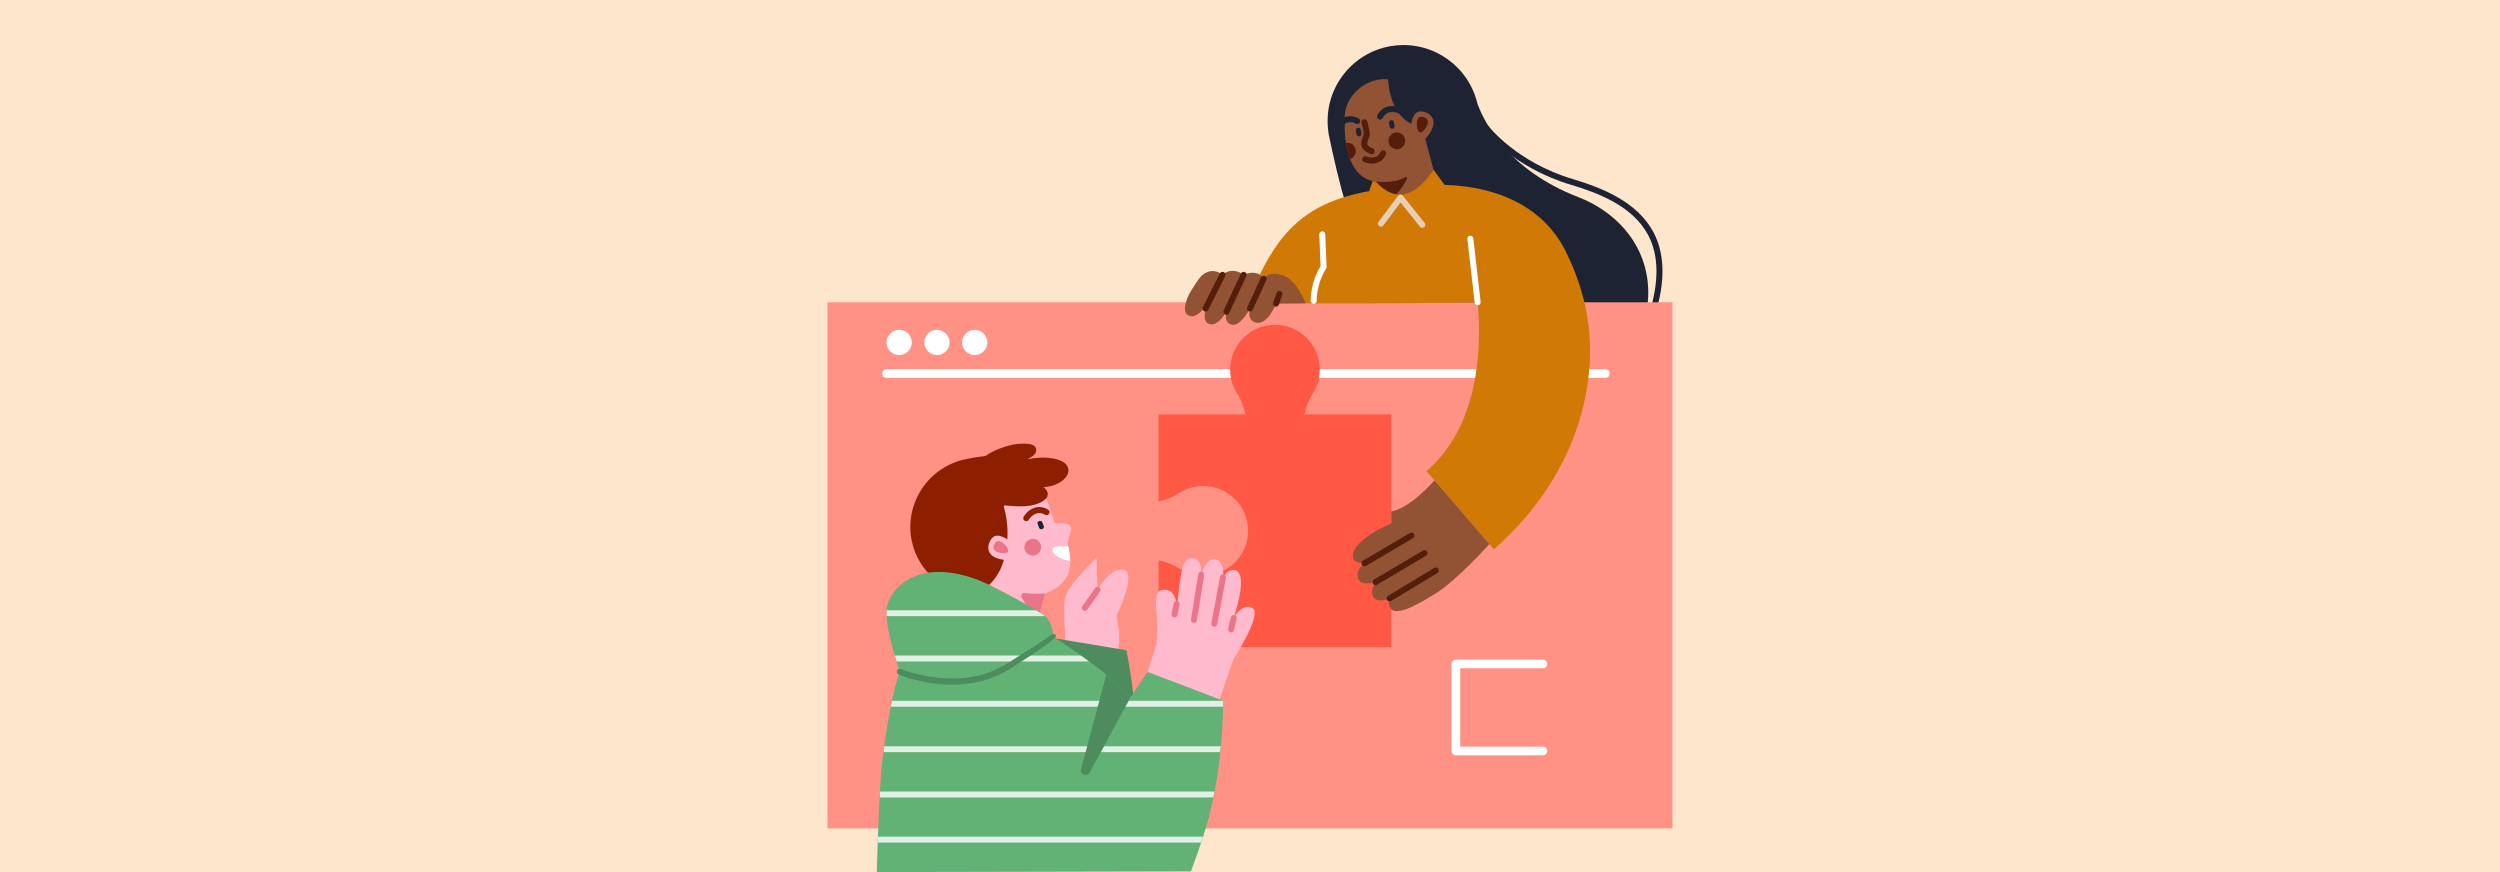 <?xml version="1.0" encoding="UTF-8"?><svg xmlns="http://www.w3.org/2000/svg" xmlns:xlink="http://www.w3.org/1999/xlink" viewBox="0 0 860 300"><defs><clipPath id="clippath"><path d="m303.54,261.505c.789-6.463,1.778-12.91,3.038-19.298.742-3.761,1.641-7.506,2.917-11.122,0,0-5.787-16.978-4.359-22.536,2.058-8.012,12.66-16.428,31.892-8.822,5.87,2.322,22.033,11.489,22.228,11.977,2.926,2.079,3.09,7.425,3.09,7.425,0,0,18.076,11.039,26.497,20.859l5.924-8.864,25.942,9.891s.434,24.391-6.614,46.115c-2.119,6.53-4.418,12.628-4.418,12.628l-108.064.243s.709-28.523,1.927-38.495Z" fill="#62b276"/></clipPath></defs><g isolation="isolate"><g id="Layer_1"><rect x="0" y="0" width="860" height="300" fill="#fde6cc"/><g><path d="m456.858,44.473c-1.582-14.331,8.753-27.23,23.084-28.812,13.261-1.464,25.296,7.278,28.272,19.947,2.487,6.806,10.702,22.915,34.723,32.2,12.32,4.762,22.315,15.047,23.857,29.018,2.082,18.861-11.521,35.839-30.382,37.921-39.364,4.345-64.806-17.027-79.392-88.809-.039-.49-.108-.974-.162-1.464Z" fill="#1d2333"/><path d="m524.904,135.073c-3.492,0-5.722-.257-5.815-.269-.567-.071-.968-.586-.898-1.151.07-.566.606-.964,1.151-.898.387.048,38.713,4.436,47.975-24.897,3.457-10.943,3.339-20.023-.35-26.987-5.221-9.856-16.894-14.411-26.48-17.279-20.215-6.046-29.733-18.494-30.129-19.021-.342-.456-.249-1.103.206-1.445.457-.343,1.102-.249,1.446.205.094.124,9.542,12.442,29.069,18.284,9.973,2.983,22.134,7.758,27.713,18.29,3.957,7.471,4.123,17.085.495,28.575-7.51,23.781-32.839,26.593-44.384,26.593Z" fill="#1d2333"/><rect x="284.662" y="103.99" width="290.676" height="180.993" fill="#ff9185"/><path d="m552.259,129.986h-247.306c-.824,0-1.492-.668-1.492-1.491s.668-1.491,1.492-1.491h247.306c.824,0,1.492.668,1.492,1.491s-.668,1.491-1.492,1.491Z" fill="#fff"/><path d="m429.355,182.473c.052,8.554-6.864,15.509-15.405,15.509-3.029,0-5.863-.871-8.242-2.392-2.197-1.391-4.628-2.353-7.163-2.847v29.875h80.07v-80.07h-29.862c.481-2.535,1.443-4.966,2.847-7.163,1.508-2.392,2.392-5.213,2.392-8.242,0-8.554-6.968-15.47-15.523-15.405-8.424.052-15.289,6.968-15.289,15.405,0,3.081.897,5.941,2.457,8.346,1.391,2.158,2.314,4.55,2.782,7.059h-29.875v29.875c2.496-.468,4.901-1.391,7.046-2.782,2.405-1.56,5.278-2.47,8.359-2.47,8.424,0,15.341,6.864,15.405,15.302Z" fill="#ff5945"/><path d="m367.251,160.524c-1.017-2.214-4.488-2.816-6.624-3.032-2.38-.241-4.758.041-7.102.477.083-.051.166-.102.249-.152.776-.475,1.678-.919,2.231-1.668.658-.89.675-2.15-.295-2.817-1.175-.809-3.215-.738-4.567-.687-1.913.073-3.809.473-5.621,1.081-2.13.715-4.566,1.675-6.476,3.134-3.147.36-6.056.868-7.936,1.348-12.456,3.178-20.152,15.71-17.393,28.157,2.84,12.811,15.723,20.852,28.774,17.959,13.052-2.893,21.33-15.624,18.49-28.436-.086-.39-.592-2.725-1-4.588.339-.467.525-1.008.428-1.629-.127-.814-.671-1.475-1.359-1.989-.013-.037-.027-.075-.041-.112,1.851-.081,3.666-.557,5.317-1.473,1.894-1.051,4.01-3.208,2.925-5.57Z" fill="#8e1e00"/><path d="m366.714,180.19c-1.77-.126-3.886-.274-3.929-.263-.595-1.795-1.92-6.136-2.807-8.626-.629.863-1.785,1.467-2.67,1.837-3.639,1.522-7.977,1.008-11.909.728-.076.208-.091.439-.022.696.396,1.473,2.614,8.859-.163,18.43-2.56,8.823-10.062,11.716-10.211,11.72l-3.597,6.217,24.867,5.22,3.329-12.003c11.05-4.21,8.678-12.657,7.596-17.455l1.21-4.046c.35-1.172-.475-2.368-1.696-2.455Z" fill="#ffbbcd"/><path d="m313.65,117.792c0,2.402-1.947,4.349-4.348,4.349s-4.349-1.947-4.349-4.349,1.947-4.348,4.349-4.348,4.348,1.947,4.348,4.348Z" fill="#fff"/><path d="m325.378,114.717c1.698,1.698,1.698,4.452,0,6.15-1.698,1.698-4.452,1.698-6.15,0-1.698-1.698-1.698-4.452,0-6.15,1.698-1.698,4.452-1.698,6.15,0Z" fill="#fff"/><path d="m339.653,117.792c0,2.402-1.947,4.349-4.348,4.349s-4.349-1.947-4.349-4.349,1.947-4.348,4.349-4.348,4.348,1.947,4.348,4.348Z" fill="#fff"/><path d="m538.61,86.465c-9.314-18.669-29.891-23.731-48.052-22.818-38.174,1.918-49.697,11.33-61.392,40.343-.129.32,43.923.686,79.154,0,1.378,15.034.765,42.274-17.588,58.077l23.2,26.891c17.073-15.109,26.443-32.111,30.564-48.594,5.436-21.741,1.302-39.492-5.886-53.898Z" fill="#d07905"/><path d="m493.464,165.235s-8.217,9.564-14.868,10.712v4.065s-14.63,6.183-13.076,11.995c.356,1.332,1.961,1.748,3.869,1.733-1.555,1.22-2.731,2.86-2.262,4.921.539,2.371,3.293,2.312,6.062,1.583-.637,1.06-1.573,2.752-1.058,4.446.68,2.237,3.463,2.218,5.9,1.153-.345,1.091-.372,2.27.306,3.379,2.106,3.442,11.924-2.856,15.61-5.13,7.189-4.436,18.417-16.952,18.417-16.952l-18.898-21.904Z" fill="#915334"/><path d="m508.318,105.022c-.517,0-.964-.388-1.025-.914l-2.519-21.884c-.065-.566.342-1.079.908-1.144.553-.065,1.077.341,1.143.908l2.519,21.884c.065.566-.342,1.079-.908,1.144-.04.005-.079.007-.119.007Z" fill="#fff"/><path d="m489.193,43.73c-11.38-1.587-11.676-16.319-11.676-16.319-.173-.178-.714-.234-1.472-.207-6.867.241-13.055,5.754-13.457,12.614-.084,1.431-.084,2.963-.025,4.69.238,7.069,2.361,17.108,10.724,17.92l-.419,3.801s3.285,4.748,9.784,4.946c6.499.198,11.044-4.379,12.03-7.04l-5.487-20.405Z" fill="#915334"/><path d="m471.878,53.033c-.117,0-.238-.02-.355-.063-1.566-.574-2.544-1.345-2.993-2.358-.594-1.343-.063-2.651.325-3.607.119-.292.281-.693.285-.835.02-.666-.446-2.651-.783-3.849-.155-.549.165-1.12.714-1.274.553-.154,1.121.166,1.274.714.149.533.895,3.25.86,4.469-.016.514-.221,1.018-.437,1.552-.29.714-.59,1.452-.35,1.993.205.461.832.894,1.816,1.254.535.196.811.789.614,1.325-.153.418-.548.677-.969.677Z" fill="#541e0b"/><path d="m477.994,43.278c-.067-.375-.163-.752-.182-1.135-.097-.313.277-.679.685-.768.069-.015.128-.01.191-.012.266-.035.53.022.614.222.053.096.09.149.111.211.127.36.179.746.259,1.119.086.404.194.718-.139,1.119-.213.255-.702.361-.993.216-.456-.229-.475-.563-.547-.969Z" fill="#1d2333"/><path d="m466.592,45.876c-.067-.375-.163-.752-.182-1.135-.097-.313.277-.679.685-.768.069-.015.128-.01.191-.013.266-.035.53.022.615.222.053.096.09.149.111.21.127.36.179.746.258,1.119.086.403.195.718-.139,1.119-.213.255-.702.361-.993.216-.456-.229-.475-.563-.547-.969Z" fill="#1d2333"/><path d="m474.734,41.127c-.145,0-.293-.031-.434-.097-.516-.24-.741-.854-.5-1.371.046-.101,1.178-2.479,3.702-3.034,2.613-.577,4.687.603,4.773.652.494.286.661.918.376,1.411-.286.491-.914.663-1.406.379-.035-.019-1.5-.817-3.3-.426-1.513.333-2.266,1.873-2.273,1.888-.174.376-.548.598-.938.598Z" fill="#1d2333"/><path d="m461.361,43.886c-.1,0-.203-.015-.304-.047-.536-.169-.842-.724-.685-1.264.234-.798,1.17-2.231,3.197-2.539,2.315-.35,3.858.741,3.924.788.464.333.569.978.236,1.441-.327.459-.969.569-1.431.243-.053-.035-.975-.644-2.419-.431-1.188.181-1.499,1.004-1.53,1.097-.146.432-.553.712-.988.712Z" fill="#1d2333"/><g><path d="m485.407,43.189s.294-4.993,3.332-4.867c3.038.126,6.974,2.914,2.088,8.843-4.885,5.929-5.42-3.976-5.42-3.976Z" fill="#915334"/><path d="m487.379,42.581c.016-.725.144-2.455,1.638-2.393,1.494.062,3.325,1.081,1.297,4.001-2.155,3.102-2.974.205-2.935-1.609Z" fill="#541e0b"/></g><path d="m477.804,49.42c.539,1.499,2.192,2.276,3.69,1.736,1.499-.54,2.276-2.192,1.736-3.69-.54-1.498-2.192-2.276-3.69-1.736-1.498.539-2.276,2.192-1.736,3.69Z" fill="#541e0b"/><path d="m464.421,54.734c.022-.007.044-.012.066-.02,1.498-.54,2.276-2.192,1.736-3.69-.485-1.347-1.87-2.108-3.234-1.856.292,1.887.749,3.801,1.431,5.567Z" fill="#541e0b"/><path d="m473.286,62.428l-.419,3.801s.015.022.044.061c1.819,2.458,5.438,2.66,7.532.431,1.605-1.708,2.798-3.675,3.544-5.091.229-.435-.259-.905-.681-.651-4.006,2.406-10.021,1.449-10.021,1.449Z" fill="#541e0b"/><path d="m471.949,56.271c-1.06,0-2.049-.259-2.739-.562-.521-.229-.76-.838-.531-1.36.228-.52.836-.76,1.357-.532.356.152,3.492,1.395,4.847-1.516.241-.515.85-.743,1.372-.499.517.24.741.855.5,1.372-1.114,2.39-3.058,3.097-4.807,3.097Z" fill="#541e0b"/><path d="m473.286,62.428s3.412,4.534,8.471,4.534c6.147,0,11.377-8.579,11.377-8.579l3.945,5.416s-1.068,15.63-15.322,15.171c-12.879-.415-10.62-13.709-10.62-13.709l1.057-2.998,1.092.166Z" fill="#d07905"/><path d="m451.906,104.516c-.584-.007-1.039-.475-1.033-1.045.078-6.3,2.639-10.74,3.4-11.922l-.44-10.904c-.024-.57.42-1.05.989-1.073.577-.03,1.05.419,1.073.99l.454,11.24c.009.228-.058.456-.192.642-.03.044-3.138,4.488-3.22,11.053-.007.566-.469,1.02-1.032,1.02Z" fill="#fff"/><path d="m489.271,78.366c-.302,0-.602-.132-.805-.387l-6.68-8.335-5.91,7.92c-.341.456-.985.552-1.446.21-.457-.341-.551-.988-.21-1.445l6.709-8.99c.192-.256.491-.409.811-.415.354-.018.623.138.823.387l7.514,9.377c.356.445.285,1.094-.16,1.451-.19.153-.419.227-.646.227Z" fill="#f3f2ff" opacity=".7"/><path d="m469.389,194.773c-.354,0-.698-.182-.891-.508-.289-.492-.126-1.125.366-1.414l16.162-9.509c.494-.291,1.124-.124,1.414.366.289.492.126,1.125-.366,1.414l-16.163,9.509c-.165.097-.346.143-.523.143Z" fill="#541e0b"/><path d="m473.189,201.275c-.352,0-.697-.181-.89-.507-.29-.49-.128-1.123.363-1.414l16.836-9.97c.491-.292,1.124-.128,1.414.363.291.49.128,1.123-.363,1.414l-16.836,9.97c-.165.098-.346.144-.524.144Z" fill="#541e0b"/><path d="m478.031,206.874c-.35,0-.691-.177-.885-.499-.296-.487-.139-1.122.35-1.417l15.894-9.603c.489-.297,1.122-.139,1.417.35.296.487.139,1.122-.35,1.417l-15.895,9.603c-.166.102-.351.149-.532.149Z" fill="#541e0b"/><path d="m441.072,94.639c-5.021-1.442-6.38,1.254-6.38,1.254,0,0-1.725-3.538-6.871-1.362,0,0-3.77-3.072-7.269,0,0,0-2.859-2.666-6.378-.335-1.523,1.009-2.823,3.306-4.357,5.682-2.011,3.114-3.059,7.351-1.274,8.486,1.561.992,4.218.86,7.912-6.095,0,0-4.485,8.312-.239,9.269,2.244.506,4.364-2.088,5.866-4.647-.613,1.986-.656,4.02,1.311,4.711,2.515.883,5.074-2.67,6.743-5.713-.599,1.961-.646,4.088,1.45,4.932,4.306,1.734,7.376-6.367,7.376-6.367l10.166-.111s-3.035-8.259-8.056-9.701Z" fill="#915334"/><g><path d="m430,107.163c-.144,0-.291-.03-.43-.094-.517-.238-.746-.85-.508-1.369l4.691-10.238c.239-.519.85-.745,1.369-.509.517.238.746.85.508,1.369l-4.691,10.238c-.174.38-.548.603-.939.603Z" fill="#541e0b"/><path d="m421.878,108.26c-.146,0-.294-.031-.436-.097-.517-.242-.739-.857-.498-1.373l5.942-12.698c.241-.516.857-.738,1.372-.498.517.242.74.857.498,1.373l-5.942,12.698c-.176.375-.546.595-.936.595Z" fill="#541e0b"/><path d="m414.702,107.163c-.156,0-.314-.036-.464-.111-.51-.256-.714-.877-.457-1.386l5.849-11.601c.256-.509.877-.715,1.387-.457.51.256.714.877.457,1.387l-5.849,11.601c-.181.36-.545.568-.923.568Z" fill="#541e0b"/><path d="m438.963,105.483c-.112,0-.226-.019-.338-.057-.539-.187-.824-.775-.638-1.314l1.161-3.348c.188-.539.774-.821,1.314-.638.539.187.824.775.638,1.314l-1.161,3.348c-.148.427-.548.695-.976.695Z" fill="#541e0b"/></g><path d="m530.771,259.835h-29.941c-.824,0-1.492-.668-1.492-1.492v-29.941c0-.824.668-1.492,1.492-1.492h29.941c.824,0,1.492.668,1.492,1.492s-.668,1.492-1.492,1.492h-28.448v26.956h28.448c.824,0,1.492.668,1.492,1.492s-.668,1.492-1.492,1.492Z" fill="#fff"/><path d="m383.91,236.119l.022-10.973s2.349-3.176.131-13.348c0,0,6.796-13.69,2.906-15.56-4.456-2.143-9.416,6.649-9.416,6.649l-.371-10.901s-9.867,9.055-10.863,13.856c-.614,2.963.153,14.217.153,14.217l-3.059,16.826,20.497-.765Z" fill="#ffbbcd"/><path d="m358.917,180.598c-.142-.354-.26-.724-.447-1.059-.083-.317-.595-.43-.988-.289-.067.024-.114.059-.169.091-.244.111-.438.299-.404.513.006.109.003.174.017.237.083.372.243.728.373,1.086.141.388.215.712.71.875.315.104.787-.065.956-.342.266-.436.105-.729-.049-1.112Z" fill="#1d2333"/><path d="m353.021,179.286c-.165,0-.331-.04-.486-.123-.5-.268-.691-.887-.425-1.389.048-.088,1.18-2.185,3.704-3.082,2.434-.865,4.653.553,4.747.614.478.312.613.951.301,1.429-.31.477-.949.614-1.429.301-.011-.005-1.472-.914-2.927-.397-1.744.619-2.566,2.093-2.574,2.107-.189.345-.544.54-.911.54Z" fill="#8e1e00"/><g><path d="m347.092,185.973s-3.864-3.175-5.835-.859c-1.971,2.316-2.596,7.098,5.073,7.538,7.67.44.762-6.679.762-6.679Z" fill="#ffbbcd"/><path d="m345.307,187.007c-.543-.481-1.9-1.561-2.869-.422-.969,1.139-1.464,3.175,2.057,3.669,3.74.525,2.17-2.044.812-3.247Z" fill="#ea758b"/></g><path d="m358.092,187.635c.336,1.557-.655,3.091-2.212,3.426-1.557.335-3.091-.655-3.426-2.212s.655-3.091,2.212-3.426c1.557-.336,3.091.655,3.426,2.212Z" fill="#ea758b"/><path d="m430.869,209.179c-3.597-2.03-6.478,3.384-6.478,3.384,0,0,5.101-14.684.742-16.325-1.288-.485-3.939-.003-4.589,3.706.879-4.895-.645-7.131-2.256-7.495-2.168-.489-3.863,1.339-5.162,5.542.381-3.252-.431-6.006-3.136-6.006-3.213 0-3.557,4.847-4.245,9.106-.235,1.458-.484,3.961-.649,5.781-.027.293-.445.319-.507.031-.519-2.401-1.657-4.162-4.35-4.016-2.834.153-2.869,3.488-2.296,8.803.426,3.946-.114,10.051-.114,10.051l-4.542,13.921,23.356,13.153,7.658-22.023s10.124-15.605,6.568-17.613Z" fill="#ffbbcd"/><path d="m387.475,223.678l-27.388-4.55s-4.669,8.862-4.049,9.863l-2.285,61.525,34.559-7.074s1.045-6.433,1.826-13.253c2.599-22.69-2.663-46.511-2.663-46.511Z" fill="#4d8c5d"/><path d="m351.492,205.589l5.314,8.639,2.796-10.082s-4.012.336-7.034-.165c-.899-.149-1.554.832-1.077,1.608Z" fill="#ea758b"/><g><path d="m303.54,261.505c.789-6.463,1.778-12.91,3.038-19.298.742-3.761,1.641-7.506,2.917-11.122,0,0-5.787-16.978-4.359-22.536,2.058-8.012,12.66-16.428,31.892-8.822,5.87,2.322,22.033,11.489,22.228,11.977,2.926,2.079,3.09,7.425,3.09,7.425,0,0,18.076,11.039,26.497,20.859l5.924-8.864,25.942,9.891s.434,24.391-6.614,46.115c-2.119,6.53-4.418,12.628-4.418,12.628l-108.064.243s.709-28.523,1.927-38.495Z" fill="#62b276"/><g clip-path="url(#clippath)"><g mix-blend-mode="soft-light" opacity=".8"><rect x="234.771" y="225.503" width="223.707" height="2.031" transform="translate(693.248 453.038) rotate(180)" fill="#fff"/><rect x="234.771" y="209.924" width="223.707" height="2.031" transform="translate(693.248 421.878) rotate(180)" fill="#fff"/><rect x="234.771" y="194.344" width="223.707" height="2.031" transform="translate(693.248 390.719) rotate(180)" fill="#fff"/><rect x="234.771" y="178.765" width="223.707" height="2.031" transform="translate(693.248 359.56) rotate(180)" fill="#fff"/><rect x="234.771" y="241.083" width="223.707" height="2.031" transform="translate(693.248 484.197) rotate(180)" fill="#fff"/><rect x="236.147" y="256.707" width="223.707" height="2.031" transform="translate(696.002 515.445) rotate(180)" fill="#fff"/><rect x="236.147" y="272.287" width="223.707" height="2.031" transform="translate(696.002 546.605) rotate(180)" fill="#fff"/><rect x="234.771" y="287.822" width="223.707" height="2.031" transform="translate(693.248 577.675) rotate(180)" fill="#fff"/></g></g></g><path d="m380.575,232.105l-8.676,32.457c-.493,1.846,2.065,2.865,2.976,1.185l13.969-25.76-1.212-1.352c-2.043-2.189-4.495-4.409-7.058-6.53Z" fill="#4d8c5d"/><path d="m327.509,235.528c-9.971,0-17.887-3.269-18.416-3.494-.524-.222-.77-.826-.548-1.352.221-.525.826-.772,1.352-.549.203.085,20.303,8.364,36.38-1.769,12.318-7.768,14.765-9.49,15.249-9.862.116-.152.275-.273.466-.343.496-.183,1.068.04,1.301.514q.527,1.071-15.914,11.437c-6.553,4.131-13.616,5.419-19.869,5.419Z" fill="#4d8c5d"/><path d="m373.202,210.13c-.205,0-.411-.061-.592-.188-.466-.326-.58-.971-.252-1.438l4.349-6.21c.328-.466.969-.581,1.438-.252.466.326.58.971.252,1.438l-4.349,6.21c-.201.286-.52.44-.846.44Z" fill="#ea758b"/><path d="m410.717,214.247c-.054,0-.11-.004-.165-.013-.562-.09-.947-.621-.856-1.183l2.505-15.587c.091-.561.613-.952,1.183-.856.562.09.947.621.856,1.183l-2.505,15.587c-.082.507-.52.869-1.018.869Z" fill="#ea758b"/><path d="m417.716,215.584c-.063,0-.128-.005-.193-.018-.56-.104-.928-.644-.823-1.205l3.001-15.936c.104-.56.638-.941,1.206-.823.56.104.928.644.823,1.205l-3.001,15.936c-.092.495-.525.841-1.013.841Z" fill="#ea758b"/><path d="m423.482,217.524c-.078,0-.156-.008-.235-.026-.554-.13-.9-.684-.772-1.24l.911-3.928c.129-.556.685-.9,1.24-.772.554.13.9.684.772,1.24l-.911,3.928c-.111.477-.536.799-1.005.799Z" fill="#ea758b"/><path d="m404.026,212.391c-.069,0-.137-.007-.207-.021-.558-.114-.919-.658-.805-1.217l.725-3.572c.114-.558.656-.923,1.217-.805.558.114.919.657.805,1.217l-.725,3.572c-.099.488-.529.826-1.01.826Z" fill="#ea758b"/><path d="m367.467,187.866c-.871.07-2.385.16-4.049.121-1.183-.028-1.845,1.371-1.05,2.247,1.044,1.15,2.83,2.358,5.816,2.754-.022-1.833-.375-3.602-.717-5.122Z" fill="#fff"/></g></g></g></svg>